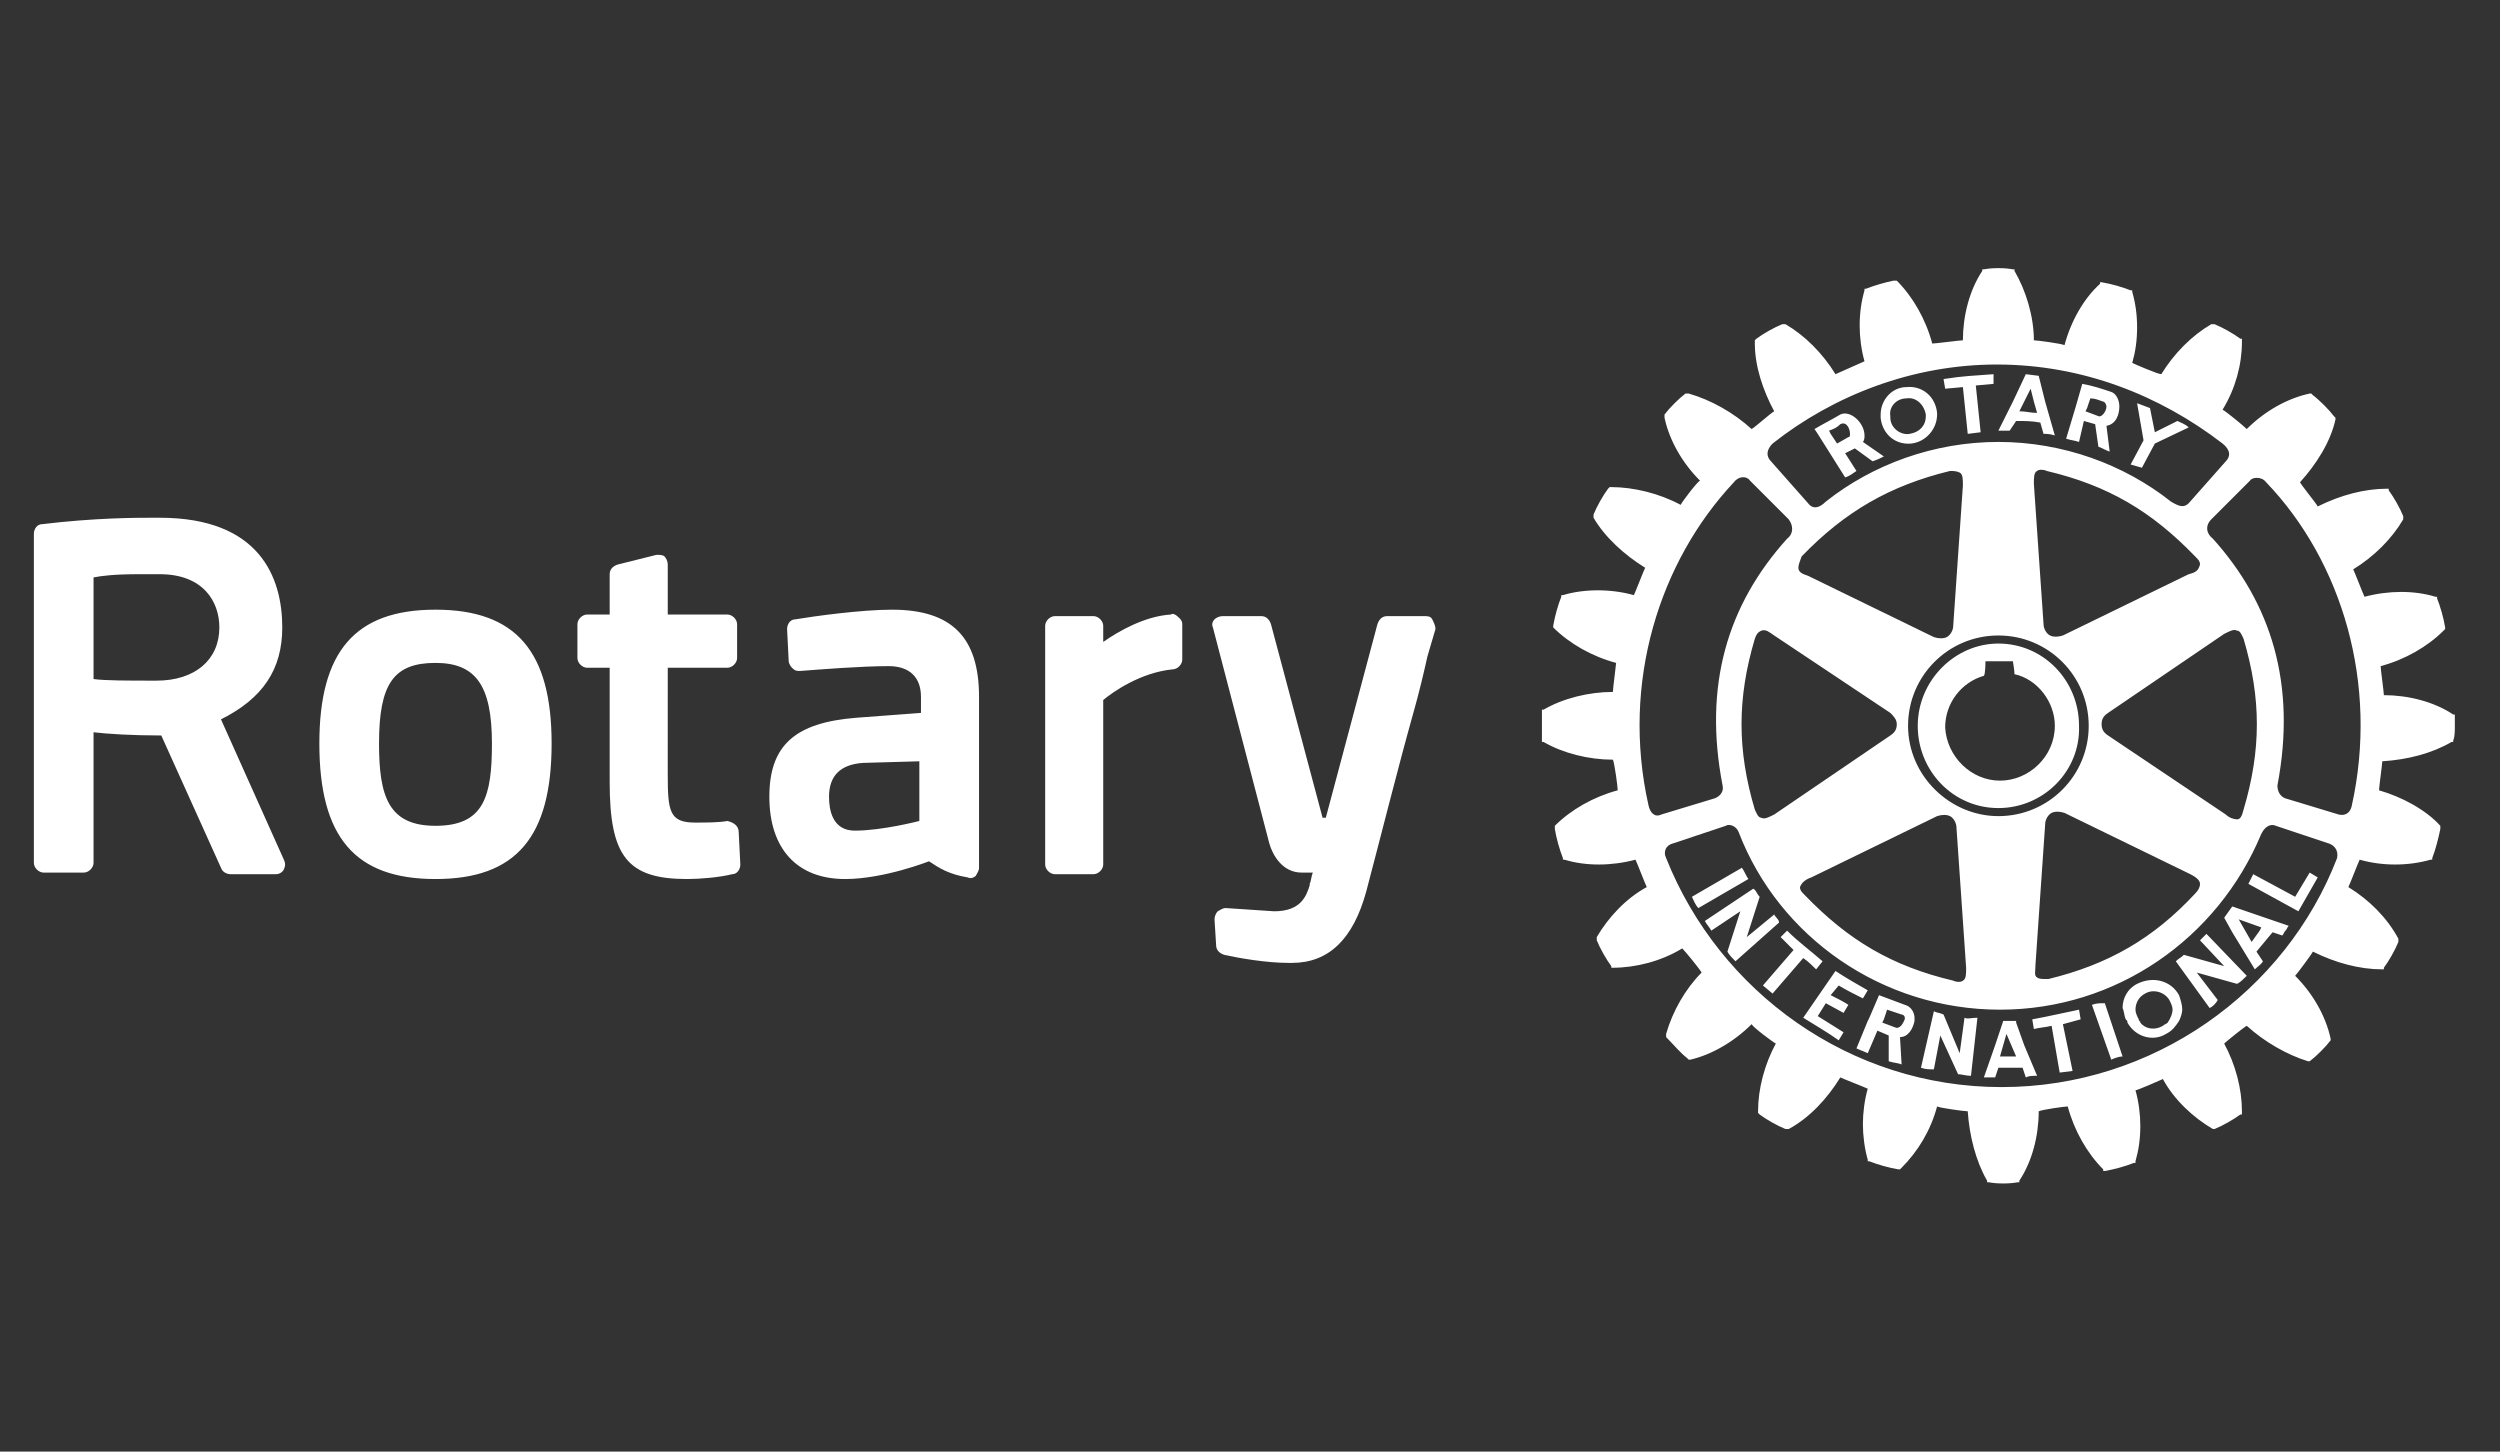 <?xml version="1.0" encoding="UTF-8"?>
<!-- Generator: Adobe Illustrator 25.1.0, SVG Export Plug-In . SVG Version: 6.00 Build 0)  -->
<svg xmlns="http://www.w3.org/2000/svg" xmlns:xlink="http://www.w3.org/1999/xlink" version="1.1" id="Layer_1" x="0px" y="0px" viewBox="0 0 155 90" style="enable-background:new 0 0 155 90;" xml:space="preserve">
<rect x="0" y="0" width="155" height="90" fill="#333333" stroke="none"/>
<style type="text/css">
	.st0{fill:#FFFFFF;}
</style>
<path class="st0" d="M111.8,59.4l-1.9,2.2l-0.6-0.5l1.9-2.2c-0.3-0.3-0.5-0.5-0.8-0.8l0.4-0.4c0.7,0.7,1.4,1.2,2.2,1.9l-0.4,0.5  C112.4,59.9,112.1,59.6,111.8,59.4 M108,53.8l-3.1,1.8c0.1,0.2,0.2,0.5,0.4,0.7l3.1-1.8C108.2,54.2,108.2,54.1,108,53.8 M110,56.7  l-1.7,1.4l0.8-2.5c-0.2-0.2-0.2-0.4-0.4-0.5l-3,2c0.1,0.2,0.3,0.4,0.4,0.6l1.8-1.2l-0.8,2.5c0.1,0.2,0.3,0.4,0.5,0.6l2.7-2.4  C110.3,57,110.1,56.9,110,56.7 M114,61.1c0.5,0.3,0.9,0.5,1.5,0.8l0.3-0.5c-0.7-0.4-1.4-0.8-2-1.2l-2,2.9c0.8,0.5,1.5,0.9,2.2,1.4  l0.3-0.5l-1.6-1l0.5-0.8l1.1,0.6l0.3-0.5c-0.3-0.2-0.7-0.4-1.1-0.6L114,61.1z M123.9,50.1c-2.8,0-5-2.3-5-5.1c0-2.8,2.3-5.1,5-5.1  c2.8,0,5,2.3,5,5.1C129,47.8,126.7,50.1,123.9,50.1 M124,48.4c1.8,0,3.4-1.5,3.4-3.4c0-1.5-1.1-2.9-2.5-3.2c0-0.2-0.1-0.8-0.1-0.8  h-1.7c0,0,0,0.8-0.1,0.9c-1.4,0.4-2.4,1.7-2.4,3.2C120.7,46.9,122.2,48.4,124,48.4 M116.6,25.9v-0.2c0-0.9,0.7-1.7,1.6-1.7  c1-0.1,1.8,0.6,1.9,1.6v0.1c0,0.9-0.7,1.7-1.6,1.8C117.5,27.6,116.7,26.9,116.6,25.9 M117.2,25.9c0,0.6,0.6,1.1,1.2,1  c0.6-0.1,1-0.5,1-1.1c0,0,0-0.1,0-0.1c-0.1-0.6-0.6-1.1-1.2-1c-0.6,0-1.1,0.5-1,1.1V25.9z M124.6,26.7c-0.3,0-0.4,0-0.7,0l0.9-1.8  l0.8-1.7l0.8,0.1l0.4,1.6l0.6,2.1c-0.3-0.1-0.5-0.1-0.7-0.1l-0.2-0.7c-0.5-0.1-1-0.1-1.5-0.1L124.6,26.7z M125.2,25.5  c0.4,0,0.7,0.1,1.1,0.1l-0.2-0.7l-0.2-0.8l-0.4,0.8L125.2,25.5z M121.7,24l0.3,2.9l0.8-0.1l-0.3-2.9l1.1-0.1l0-0.6  c-1.3,0.1-1.8,0.1-3.1,0.3l0.1,0.6L121.7,24z M121.8,63.1l-0.3,2.2l-1-2.4c-0.2-0.1-0.4-0.1-0.6-0.2l-0.8,3.5  c0.3,0.1,0.5,0.1,0.8,0.1l0.4-2.1l1.1,2.4c0.2,0,0.5,0.1,0.8,0.1l0.4-3.6C122.2,63.1,122,63.2,121.8,63.1 M142.3,55.6l-2.6-1.4  l-0.3,0.6l3.1,1.7l1.2-2.1l-0.5-0.3L142.3,55.6z M138.4,56.2l3.5,1.2c-0.1,0.1-0.1,0.2-0.2,0.3c-0.1,0.1-0.1,0.2-0.2,0.3l-0.6-0.2  l-1,1.2l0.4,0.6c-0.1,0.2-0.3,0.3-0.5,0.5l-1.4-2.3l-0.5-0.9L138.4,56.2z M138.8,57l0.4,0.7l0.4,0.7l0.5-0.7l0.1-0.2L138.8,57z   M135.1,61.7c0.1,0.3,0.2,0.6,0.2,0.9c0,0.2-0.1,0.5-0.2,0.7c-0.2,0.3-0.4,0.6-0.8,0.8c-0.8,0.5-1.9,0.2-2.4-0.7  c0-0.1,0-0.1-0.1-0.2c-0.1-0.2-0.1-0.5-0.2-0.7c0-0.6,0.3-1.2,0.9-1.5C133.5,60.5,134.6,60.8,135.1,61.7 M134.7,62.6  c0-0.2-0.1-0.4-0.2-0.6c-0.3-0.5-1-0.7-1.5-0.4c-0.4,0.2-0.6,0.6-0.6,1c0,0.2,0.1,0.4,0.2,0.6c0,0.1,0.1,0.1,0.1,0.2  c0.3,0.4,0.9,0.5,1.4,0.2c0.1-0.1,0.2-0.1,0.3-0.2C134.6,63.1,134.7,62.8,134.7,62.6 M136.4,58.3l1.5,1.6l-2.5-0.7  c-0.2,0.2-0.3,0.2-0.5,0.4l2.1,2.9c0.2-0.1,0.4-0.3,0.5-0.5l-1.3-1.7l2.5,0.7c0.2-0.1,0.4-0.3,0.6-0.5l-2.5-2.6  C136.7,58,136.5,58.2,136.4,58.3 M152.2,45c0,0.3,0,0.7-0.1,0.9l0,0.1l-0.1,0c-1.2,0.7-2.7,1.1-4.3,1.2c0,0.2-0.2,1.6-0.2,1.8  c1.4,0.4,2.9,1.2,3.8,2.2l0,0.1v0.1c-0.1,0.5-0.3,1.3-0.5,1.8l0,0.1l-0.1,0c-1.4,0.4-3,0.4-4.4,0c-0.1,0.2-0.6,1.5-0.7,1.7  c1.3,0.8,2.4,1.9,3.1,3.2l0,0.1l0,0.1c-0.2,0.5-0.6,1.2-0.9,1.6l0,0.1h-0.1c-1.4,0-2.9-0.4-4.3-1.1c-0.1,0.2-1,1.4-1.1,1.5  c1.1,1.1,1.9,2.5,2.2,3.9l0,0.1l0,0c-0.3,0.4-0.9,1-1.3,1.3l0,0l-0.1,0c-1.3-0.4-2.7-1.2-3.8-2.2c-0.2,0.1-1.3,1-1.4,1.1  c0.7,1.3,1.1,2.8,1.1,4.2v0.2l-0.1,0c-0.4,0.3-1.1,0.7-1.6,0.9l0,0l-0.1,0c-1.2-0.7-2.4-1.8-3.1-3.1c-0.2,0.1-1.6,0.7-1.7,0.7  c0.2,0.7,0.3,1.5,0.3,2.2c0,0.8-0.1,1.5-0.3,2.2l0,0.1l-0.1,0c-0.5,0.2-1.2,0.4-1.8,0.5l-0.1,0l0-0.1c-1-1-1.8-2.4-2.2-3.9  c-0.2,0-1.6,0.2-1.8,0.3c0,1.5-0.4,3.1-1.2,4.3l0,0.1l-0.1,0c-0.5,0.1-1.3,0.1-1.8,0l-0.1,0l0-0.1c-0.7-1.2-1.1-2.8-1.2-4.3  c-0.2,0-1.7-0.2-1.9-0.3c-0.4,1.5-1.2,2.8-2.2,3.8l-0.1,0.1l-0.1,0c-0.6-0.1-1.3-0.3-1.8-0.5l-0.1,0l0-0.1c-0.2-0.7-0.3-1.5-0.3-2.2  c0-0.7,0.1-1.5,0.3-2.2c-0.2-0.1-1.5-0.6-1.7-0.7c-0.8,1.3-1.9,2.5-3.2,3.2l-0.1,0l-0.1,0c-0.5-0.2-1.2-0.6-1.6-0.9l-0.1-0.1v-0.1  c0-1.4,0.4-2.9,1.1-4.2c-0.2-0.1-1.4-1-1.5-1.2c-1.1,1.1-2.5,1.9-3.8,2.2l-0.1,0l-0.1-0.1c-0.4-0.3-0.9-0.9-1.3-1.3l0-0.1l0-0.1  c0.4-1.4,1.2-2.8,2.2-3.8c-0.1-0.2-1-1.3-1.2-1.5c-1.3,0.8-2.9,1.2-4.3,1.2h-0.1l0-0.1c-0.3-0.4-0.7-1.1-0.9-1.6l0-0.1l0-0.1  c0.7-1.2,1.8-2.4,3.1-3.1c-0.1-0.2-0.6-1.5-0.7-1.7c-1.5,0.4-3.1,0.4-4.4,0l-0.1,0l0-0.1c-0.2-0.5-0.4-1.2-0.5-1.8l0-0.1l0-0.1  c1-1,2.4-1.8,3.9-2.2c0-0.2-0.2-1.7-0.3-1.9c-1.5,0-3.1-0.4-4.3-1.1l-0.1,0l0-0.1c0-0.2,0-0.6,0-0.9c0-0.3,0-0.6,0-0.9l0-0.1l0.1,0  c1.2-0.7,2.8-1.1,4.3-1.1c0-0.2,0.2-1.7,0.2-1.8c-1.5-0.4-2.9-1.2-3.9-2.2l0,0l0-0.1c0.1-0.6,0.3-1.3,0.5-1.8l0-0.1l0.1,0  c1.3-0.4,3-0.4,4.4,0c0.1-0.2,0.6-1.5,0.7-1.7c-1.3-0.8-2.5-1.9-3.2-3.1l0-0.1l0-0.1c0.2-0.5,0.6-1.2,0.9-1.6l0.1-0.1h0.1  c1.4,0,3,0.4,4.3,1.1c0.1-0.2,1-1.4,1.2-1.5c-1.1-1.1-1.9-2.5-2.2-3.9l0-0.1l0-0.1c0.3-0.4,0.9-1,1.3-1.3l0.1,0l0.1,0  c1.4,0.4,2.8,1.2,3.9,2.2c0.2-0.1,1.2-1,1.4-1.1c-0.7-1.3-1.2-2.8-1.2-4.2v-0.2l0.1-0.1c0.4-0.3,1.1-0.7,1.6-0.9l0.1,0l0.1,0  c1.2,0.7,2.3,1.8,3.1,3.1c0.2-0.1,1.6-0.7,1.8-0.8c-0.2-0.7-0.3-1.5-0.3-2.2c0-0.8,0.1-1.5,0.3-2.2l0-0.1l0.1,0  c0.5-0.2,1.2-0.4,1.7-0.5l0.1,0l0.1,0c1,1,1.8,2.4,2.2,3.9c0.2,0,1.7-0.2,1.9-0.2c0-1.5,0.4-3.1,1.2-4.3l0-0.1l0.1,0  c0.5-0.1,1.3-0.1,1.8,0l0.1,0l0,0.1c0.7,1.2,1.2,2.8,1.2,4.3c0.2,0,1.7,0.2,1.9,0.3c0.4-1.5,1.2-2.9,2.2-3.8l0-0.1l0.1,0  c0.6,0.1,1.3,0.3,1.8,0.5l0.1,0l0,0.1c0.2,0.7,0.3,1.4,0.3,2.2c0,0.8-0.1,1.5-0.3,2.2c0.2,0.1,1.6,0.7,1.8,0.7  c0.8-1.3,1.9-2.4,3.1-3.1l0.1,0l0.1,0c0.5,0.2,1.2,0.6,1.6,0.9l0.1,0v0.2c0,1.4-0.4,2.9-1.2,4.2c0.2,0.1,1.3,1,1.5,1.2  c1.1-1.1,2.5-1.9,3.9-2.2l0.1,0l0.1,0.1c0.4,0.3,1,0.9,1.3,1.3l0.1,0.1l0,0.1c-0.3,1.4-1.2,2.8-2.2,3.9c0.1,0.2,1,1.3,1.1,1.5  c1.4-0.7,2.9-1.1,4.3-1.1h0.1l0,0.1c0.3,0.4,0.7,1.1,0.9,1.6l0,0.1l0,0.1c-0.7,1.2-1.8,2.3-3.1,3.1c0.1,0.2,0.6,1.5,0.7,1.7  c1.5-0.4,3.1-0.4,4.4,0l0.1,0l0,0.1c0.2,0.5,0.4,1.2,0.5,1.8l0,0.1l-0.1,0.1c-1,1-2.4,1.8-3.9,2.2c0,0.2,0.2,1.6,0.2,1.8  c1.5,0,3.1,0.4,4.3,1.2l0.1,0l0,0.1C152.2,44.4,152.2,44.7,152.2,45 M109.8,28.6l2.3,2.6c0.3,0.4,0.7,0.3,1.1-0.1  c2.9-2.3,6.7-3.7,10.7-3.7c4,0,7.8,1.4,10.7,3.7c0.5,0.3,0.8,0.4,1.1,0.1l2.3-2.6c0.3-0.3,0.3-0.7-0.2-1.1c-3.9-3-8.7-4.9-14-4.9  c-5.2,0-10.1,1.9-13.9,4.9C109.5,27.9,109.5,28.3,109.8,28.6 M110,39.4c-0.3-0.2-0.5-0.4-0.8-0.3c-0.2,0.1-0.3,0.2-0.4,0.5  c-1.1,3.7-1.1,6.9,0,10.6c0.1,0.2,0.2,0.5,0.4,0.5c0.2,0.1,0.4,0,0.8-0.2l7.2-4.9c0.3-0.2,0.4-0.4,0.4-0.7c0-0.3-0.2-0.5-0.4-0.7  L110,39.4z M111.5,35.2c0,0.3,0.3,0.4,0.6,0.5l7.8,3.8c0.3,0.1,0.6,0.1,0.8,0c0.2-0.1,0.4-0.4,0.4-0.7l0.6-8.7c0-0.4,0-0.7-0.2-0.8  c-0.2-0.1-0.4-0.1-0.6-0.1c-3.7,0.9-6.5,2.5-9.2,5.3C111.6,34.8,111.5,35,111.5,35.2 M111.6,55c0,0.2,0.1,0.3,0.3,0.5  c2.7,2.8,5.4,4.4,9.2,5.3c0.2,0.1,0.5,0.1,0.6,0c0.2-0.1,0.2-0.4,0.2-0.8c0,0-0.6-8.7-0.6-8.7c0-0.3-0.2-0.6-0.4-0.7  c-0.2-0.1-0.5-0.1-0.8,0l-7.8,3.8C112,54.5,111.7,54.7,111.6,55C111.6,54.9,111.6,55,111.6,55 M123.9,50.6c3.1,0,5.6-2.5,5.6-5.6  c0-3.1-2.5-5.6-5.6-5.6c-3.1,0-5.6,2.5-5.6,5.6C118.3,48.1,120.9,50.6,123.9,50.6 M126.3,60.6c0.1,0.1,0.3,0.1,0.7,0.1  c3.7-0.9,6.5-2.5,9.1-5.3c0.2-0.2,0.3-0.4,0.3-0.6c0-0.2-0.2-0.4-0.6-0.6l-7.8-3.8c-0.3-0.1-0.6-0.1-0.8,0c-0.2,0.1-0.4,0.4-0.4,0.7  l-0.6,8.7C126.2,60.2,126.1,60.5,126.3,60.6 M138,50.5c0.2,0.2,0.5,0.3,0.7,0.3c0.2,0,0.3-0.2,0.4-0.6c1.1-3.7,1.1-6.9,0-10.6  c-0.1-0.2-0.2-0.5-0.4-0.5c-0.2-0.1-0.4,0-0.8,0.2l-7.2,4.9c-0.3,0.2-0.4,0.4-0.4,0.7c0,0.3,0.1,0.5,0.4,0.7L138,50.5z M136.4,35  c0-0.2-0.1-0.3-0.3-0.5c-2.7-2.8-5.4-4.4-9.2-5.3c-0.2-0.1-0.5-0.1-0.6,0c-0.2,0.1-0.2,0.4-0.2,0.8l0.6,8.7c0,0.3,0.2,0.6,0.4,0.7  c0.2,0.1,0.5,0.1,0.8,0l7.8-3.8C136.1,35.5,136.3,35.4,136.4,35C136.4,35.1,136.4,35.1,136.4,35 M103,50.5l3.3-1  c0.3-0.1,0.6-0.4,0.5-0.8c-1.2-6.2,0.3-11.2,4-15.3c0.4-0.3,0.4-0.8,0.1-1.2l-2.4-2.4c-0.2-0.3-0.7-0.3-1,0.1  c-4.6,4.9-7,12.4-5.3,20C102.3,50.4,102.6,50.7,103,50.5 M144.4,52.3l-3.3-1.1c-0.2-0.1-0.6-0.1-0.9,0.5c-2.7,6.5-9,10.9-16.2,10.9  c-7.3,0-13.7-4.5-16.2-11c-0.2-0.5-0.7-0.5-0.8-0.4l-3.3,1.1c-0.4,0.1-0.6,0.5-0.4,0.9c3.3,8.3,11.4,14.2,20.8,14.2  c9.4,0,17.6-5.9,20.8-14.2C145,52.7,144.7,52.4,144.4,52.3 M140.5,29.9c-0.3-0.4-0.9-0.3-1-0.1l-2.4,2.4c-0.4,0.4-0.3,0.9,0.1,1.2  c3.6,4,5.2,9,4,15.3c0,0.4,0.2,0.7,0.5,0.8l3.3,1c0.4,0.1,0.7-0.1,0.8-0.5C147.5,42.4,145.2,34.8,140.5,29.9 M132.8,29l0.8-1.5  l2.1-1c-0.2-0.2-0.5-0.3-0.7-0.4l-1.4,0.7l-0.3-1.5c-0.3-0.1-0.5-0.2-0.8-0.3l0.4,2.3l-0.8,1.5L132.8,29z M128.9,62.6  c-1,0.2-1.8,0.4-2.9,0.6l0.1,0.6c0.4-0.1,0.7-0.1,1.1-0.2l0.5,2.9l0.8-0.1l-0.6-2.9c0.4-0.1,0.7-0.2,1.1-0.3L128.9,62.6z   M118.7,63.1v0.2c-0.1,0.5-0.4,1-0.9,1l0.1,1.7c-0.2-0.1-0.5-0.1-0.8-0.2l0-1.6l-0.7-0.3l-0.6,1.4c-0.2-0.1-0.5-0.2-0.7-0.3l0.7-1.7  l0.1-0.2l0.6-1.4l1.6,0.6C118.5,62.4,118.7,62.8,118.7,63.1 M118.1,63.1c0-0.1-0.1-0.2-0.2-0.2l-0.9-0.3l-0.2,0.6l-0.1,0.2l0,0  l0.8,0.3c0.2,0.1,0.4-0.1,0.5-0.3C118.1,63.2,118.1,63.2,118.1,63.1 M128.9,27.4c-0.3-0.1-0.5-0.1-0.8-0.2l0.6-2l0.4-1.4  c0.6,0.1,1.2,0.3,1.8,0.5c0.3,0.1,0.5,0.5,0.5,0.9c0,0.5-0.2,1.1-0.8,1.2l0.2,1.6c-0.3-0.1-0.4-0.2-0.7-0.3l-0.2-1.4l-0.7-0.2  L128.9,27.4z M129.3,25.5l0.8,0.3c0.2,0.1,0.5-0.3,0.5-0.6c0-0.1-0.1-0.3-0.2-0.3c-0.3-0.1-0.5-0.2-0.8-0.2l-0.2,0.6L129.3,25.5z   M125.5,64.8l0.8,1.9c-0.3,0-0.5,0-0.7,0.1l-0.2-0.6l-1.5,0l-0.2,0.6c-0.2,0-0.5,0-0.7,0l0.7-2l0.5-1.5l0,0l0.8,0l0,0.1L125.5,64.8z   M125,65.5l-0.3-0.7l-0.3-0.7l-0.2,0.7l-0.2,0.7L125,65.5z M129.7,62.3l1.2,3.4c0.2-0.1,0.5-0.2,0.7-0.2l-1.1-3.3  C130.1,62.2,130,62.2,129.7,62.3 M112.7,26.9l-0.2-0.3c0.5-0.3,1.1-0.6,1.6-0.9c0.6-0.3,1.5,0.5,1.5,1.3c0,0.1,0,0.3-0.1,0.4  l1.3,0.9c-0.2,0.1-0.4,0.2-0.7,0.3l-1.1-0.8l-0.6,0.3l0.7,1.1c-0.3,0.2-0.4,0.3-0.7,0.4L112.7,26.9z M113.4,26.7l0.1,0.2l0.4,0.6  l0.7-0.4c0.1,0,0.1-0.1,0.1-0.2c0-0.3-0.2-0.8-0.6-0.6C113.9,26.5,113.7,26.6,113.4,26.7"></path>
<path class="st0" d="M45.8,51.6l0.1,2c0,0.3-0.2,0.6-0.5,0.6c-0.8,0.2-2,0.3-2.8,0.3c-3.7,0-4.8-1.4-4.8-6v-7.1h-1.4  c-0.3,0-0.6-0.3-0.6-0.6v-2.1c0-0.3,0.3-0.6,0.6-0.6h1.4v-2.5c0-0.3,0.2-0.5,0.5-0.6l2.4-0.6c0.2,0,0.4,0,0.5,0.1  c0.1,0.1,0.2,0.3,0.2,0.5v3.1h3.7c0.3,0,0.6,0.3,0.6,0.6v2.1c0,0.3-0.3,0.6-0.6,0.6h-3.7V48c0,2.3,0.1,3,1.7,3c0.6,0,1.5,0,2-0.1  C45.5,51,45.8,51.2,45.8,51.6 M34.2,46.1c0,5.8-2.2,8.4-7.2,8.4c-5,0-7.2-2.6-7.2-8.4c0-5.7,2.2-8.3,7.2-8.3  C32,37.8,34.2,40.4,34.2,46.1 M30.5,46.1c0-3.6-1-5-3.5-5c-2.6,0-3.5,1.3-3.5,5c0,3.3,0.6,5.1,3.5,5.1C30,51.2,30.5,49.4,30.5,46.1   M88.8,38.4c-0.1-0.2-0.3-0.2-0.5-0.2H86c-0.3,0-0.5,0.2-0.6,0.5l-3.2,12H82l-3.2-12c-0.1-0.3-0.3-0.5-0.6-0.5h-2.4  c-0.2,0-0.4,0.1-0.5,0.2c-0.1,0.1-0.2,0.3-0.1,0.5l3.5,13.4c0.2,0.7,0.8,1.8,2,1.8h0.7c-0.1,0.2-0.1,0.5-0.2,0.7l0,0.1  c-0.2,0.6-0.5,1.6-2.2,1.6l-3-0.2c-0.2,0-0.3,0.1-0.5,0.2c-0.1,0.1-0.2,0.3-0.2,0.5l0.1,1.6c0,0.3,0.2,0.5,0.5,0.6  c0.9,0.2,2.6,0.5,4,0.5c0.1,0,0.1,0,0.2,0c2.3,0,3.8-1.5,4.6-4.4c0.9-3.4,2-7.8,2.9-11c0.4-1.4,0.7-2.7,0.9-3.6l0.5-1.7  C89,38.8,88.9,38.6,88.8,38.4 M17.6,53.3c0.1,0.2,0.1,0.4,0,0.6c-0.1,0.2-0.3,0.3-0.5,0.3h-2.8c-0.2,0-0.5-0.1-0.6-0.4L10,45.6  c-1.8,0-3.4-0.1-4.2-0.2v8.1c0,0.3-0.3,0.6-0.6,0.6H2.7c-0.3,0-0.6-0.3-0.6-0.6V33.1c0-0.3,0.2-0.6,0.5-0.6c3.3-0.4,5.9-0.4,6.8-0.4  c0.3,0,0.5,0,0.5,0c6.2,0,7.6,3.7,7.6,6.8c0,2.6-1.2,4.4-3.8,5.7L17.6,53.3z M9.9,35.6H8.6c-1.5,0-2.3,0.1-2.8,0.2v6.3  c0.7,0.1,2.1,0.1,3.9,0.1c2.4,0,3.9-1.3,3.9-3.3C13.6,37.3,12.6,35.6,9.9,35.6 M60.7,43.2v10.6c0,0.2-0.1,0.3-0.2,0.5  c-0.1,0.1-0.3,0.2-0.5,0.1c-1.2-0.2-1.8-0.6-2.4-1c0,0-2.8,1.1-5.2,1.1c-3,0-4.7-1.9-4.7-5.1c0-3.2,1.6-4.6,5.4-4.9l4-0.3v-1  c0-1.2-0.7-1.9-2-1.9c-1.7,0-4.2,0.2-5.5,0.3c-0.2,0-0.3,0-0.5-0.2c-0.1-0.1-0.2-0.3-0.2-0.4l-0.1-2c0-0.3,0.2-0.6,0.5-0.6  c1.2-0.2,4.1-0.6,6-0.6C59,37.8,60.7,39.5,60.7,43.2 M53.5,47.3c-1.4,0.1-2.1,0.8-2.1,2.1c0,0.8,0.2,2.1,1.6,2.1c1.7,0,4-0.6,4-0.6  v-3.7L53.5,47.3z M72.6,38.1c-1.6,0.1-3.2,1-4.2,1.7v-1c0-0.3-0.3-0.6-0.6-0.6h-2.4c-0.3,0-0.6,0.3-0.6,0.6v14.8  c0,0.3,0.3,0.6,0.6,0.6h2.4c0.3,0,0.6-0.3,0.6-0.6V43.4c0.6-0.5,2.3-1.7,4.3-1.9c0.3,0,0.6-0.3,0.6-0.6v-2.2c0-0.2-0.1-0.3-0.2-0.4  C72.9,38.1,72.7,38,72.6,38.1"></path>
</svg>
